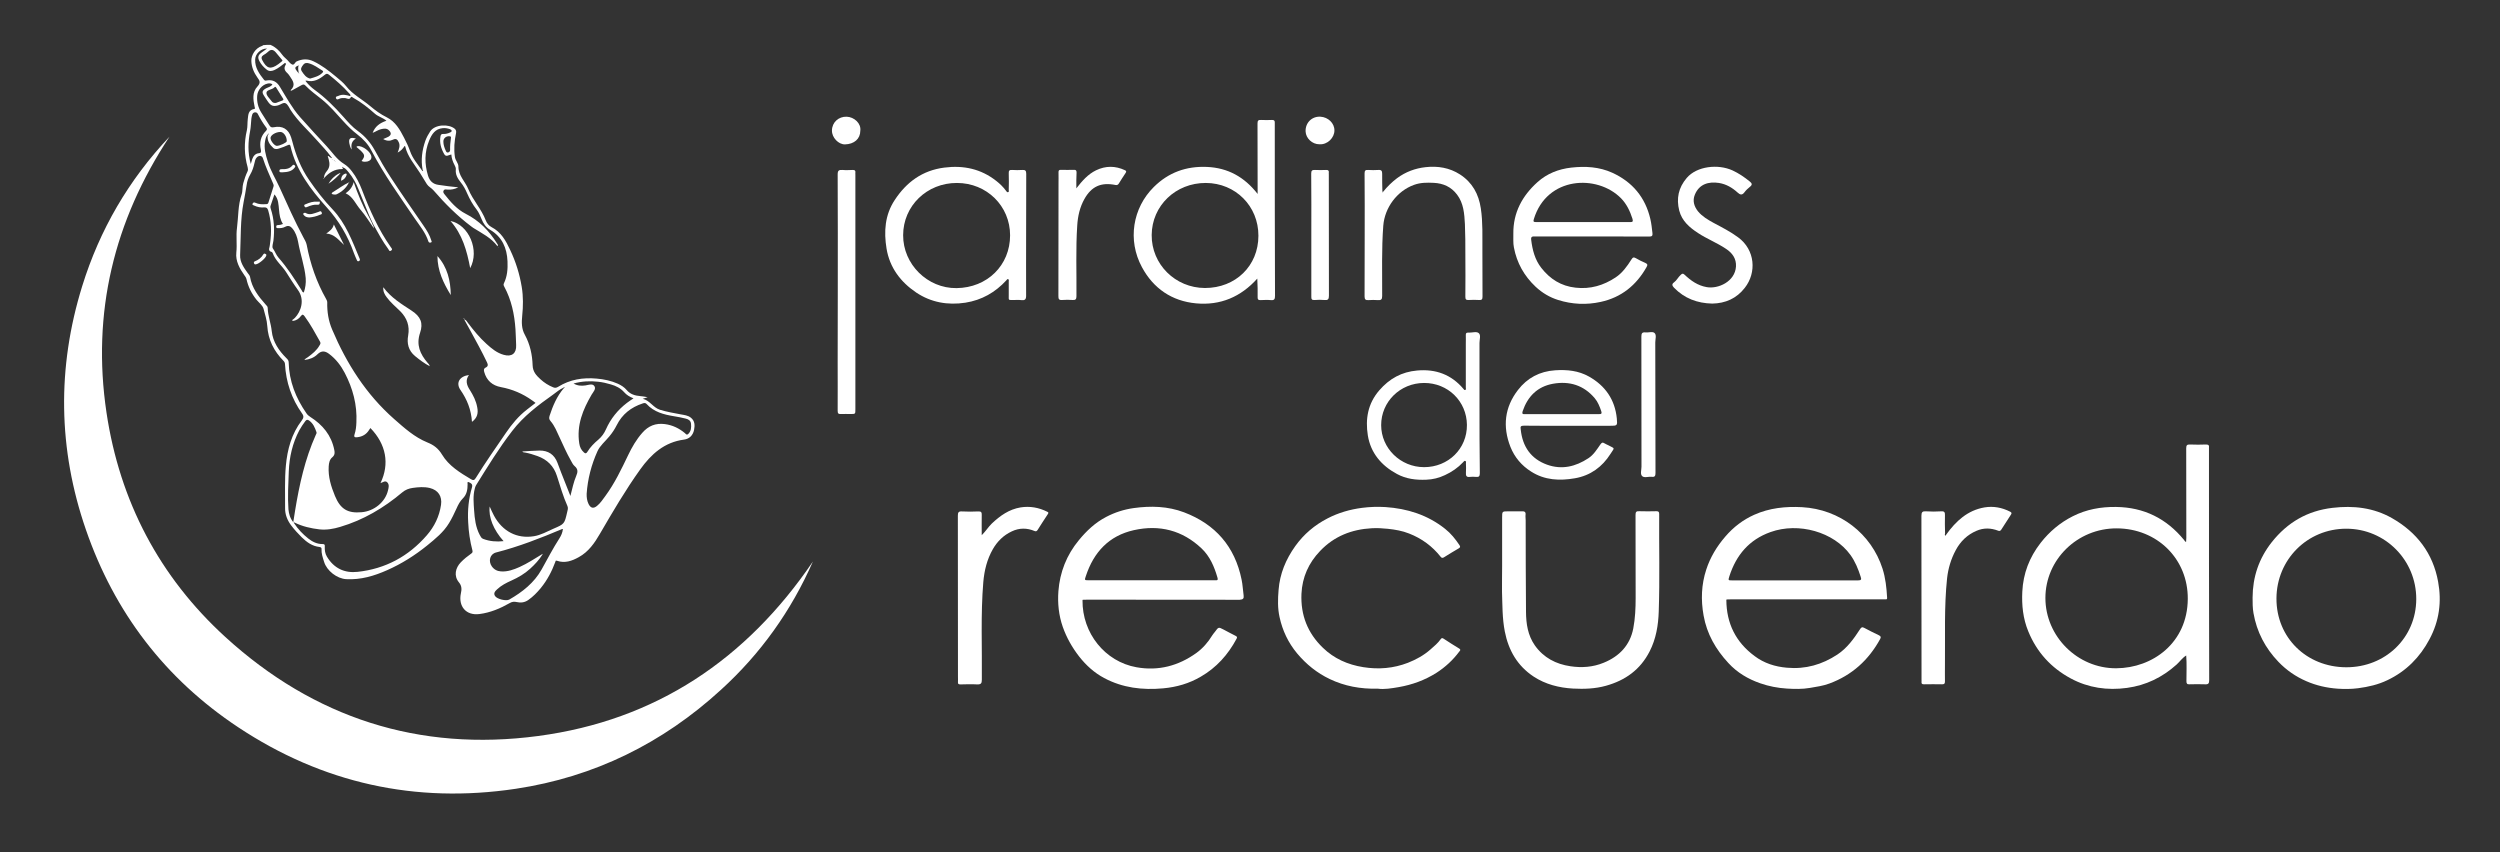 <?xml version="1.0" encoding="utf-8"?>
<!-- Generator: Adobe Illustrator 25.2.1, SVG Export Plug-In . SVG Version: 6.00 Build 0)  -->
<svg version="1.1" id="Layer_1" xmlns="http://www.w3.org/2000/svg" xmlns:xlink="http://www.w3.org/1999/xlink" x="0px" y="0px"
	 viewBox="0 0 223 76" style="enable-background:new 0 0 223 76;" xml:space="preserve">
<rect x="0" y="0" width="223" height="76" fill="#333333" stroke="none"/>
<style type="text/css">
	.st0{fill:#FFFFFF;}
</style>
<g>
	<g>
		<path class="st0" d="M122.91,61.43c-1.57,0.04-2.98-0.23-4.3-0.86c-1.13-0.54-2.09-1.31-2.91-2.29c-0.79-0.95-1.3-2.03-1.56-3.22
			c-0.18-0.8-0.16-1.62-0.09-2.44c0.11-1.45,0.65-2.73,1.49-3.91c0.76-1.06,1.73-1.88,2.88-2.47c0.96-0.5,2-0.8,3.08-0.94
			c0.69-0.09,1.38-0.11,2.07-0.07c1.96,0.13,3.77,0.7,5.33,1.94c0.51,0.4,0.92,0.91,1.28,1.45c0.1,0.15,0.08,0.21-0.07,0.3
			c-0.45,0.26-0.89,0.53-1.32,0.8c-0.12,0.07-0.2,0.05-0.28-0.05c-0.75-0.95-1.69-1.64-2.82-2.08c-0.6-0.24-1.24-0.35-1.89-0.42
			c-0.48-0.05-0.97-0.08-1.45-0.05c-1.78,0.1-3.34,0.71-4.59,2.02c-1.03,1.07-1.6,2.34-1.67,3.83c-0.08,1.9,0.55,3.5,1.91,4.81
			c1,0.97,2.22,1.51,3.6,1.73c1.37,0.22,2.7,0.11,3.99-0.39c0.73-0.29,1.41-0.66,2.01-1.19c0.33-0.29,0.67-0.57,0.92-0.93
			c0.08-0.11,0.15-0.09,0.25-0.03c0.46,0.3,0.92,0.6,1.39,0.88c0.19,0.12,0.05,0.21,0,0.28c-0.56,0.75-1.23,1.37-2.02,1.88
			c-1.04,0.66-2.17,1.07-3.37,1.28C124.13,61.4,123.47,61.51,122.91,61.43z"/>
		<path class="st0" d="M133.99,50.45c0-1.43,0-2.85,0-4.28c0-0.56,0-0.56,0.55-0.56c0.4,0,0.8,0.01,1.2,0
			c0.23-0.01,0.37,0.03,0.34,0.31c-0.02,0.16,0.01,0.32,0.01,0.48c0.01,2.73,0,5.47,0.03,8.2c0.01,1.04,0.16,2.07,0.79,2.97
			c0.78,1.1,1.88,1.67,3.18,1.86c1,0.15,2,0.08,2.95-0.31c1.41-0.57,2.36-1.57,2.65-3.07c0.17-0.89,0.21-1.81,0.21-2.72
			c-0.01-2.46,0-4.93-0.01-7.39c0-0.27,0.06-0.36,0.34-0.34c0.51,0.02,1.02,0.01,1.52,0c0.18,0,0.25,0.05,0.25,0.24
			c-0.02,2.91,0.06,5.81-0.04,8.72c-0.04,1.22-0.24,2.43-0.81,3.54c-0.83,1.63-2.17,2.59-3.9,3.07c-0.96,0.27-1.95,0.3-2.93,0.25
			c-1.25-0.07-2.45-0.37-3.52-1.07c-1.45-0.96-2.24-2.34-2.57-4.02c-0.23-1.18-0.21-2.36-0.25-3.55
			C133.97,52.01,133.99,51.23,133.99,50.45z"/>
		<path class="st0" d="M123.38,17.1c0.36-0.45,0.77-0.85,1.23-1.2c0.77-0.57,1.63-0.89,2.56-0.99c1.08-0.12,2.13,0.05,3.06,0.65
			c1.1,0.71,1.67,1.75,1.86,3.03c0.19,1.25,0.13,2.52,0.14,3.78c0.01,1.36,0,2.72,0.01,4.08c0,0.23-0.05,0.33-0.3,0.31
			c-0.31-0.02-0.63-0.02-0.94,0c-0.23,0.01-0.29-0.06-0.29-0.29c0.01-1.25,0.01-2.51,0-3.76c0-0.91,0-1.81-0.04-2.72
			c-0.05-0.92-0.11-1.85-0.7-2.63c-0.52-0.69-1.23-1.01-2.08-1.05c-0.6-0.03-1.18-0.03-1.76,0.18c-1.52,0.55-2.61,2.03-2.74,3.63
			c-0.16,2.09-0.09,4.19-0.1,6.28c0,0.31-0.09,0.39-0.38,0.37c-0.28-0.02-0.56-0.02-0.84,0c-0.26,0.02-0.35-0.06-0.35-0.33
			c0.01-1.78,0.01-3.56,0.01-5.35c0-1.87,0.01-3.74-0.01-5.61c0-0.26,0.07-0.34,0.32-0.32c0.3,0.02,0.61,0.02,0.91,0
			c0.28-0.02,0.34,0.09,0.34,0.35c-0.01,0.53,0.01,1.06,0.02,1.58c0,0.03,0,0.06,0,0.08C123.34,17.17,123.38,17.15,123.38,17.1z"/>
		<path class="st0" d="M87.57,47.74c0.37-0.37,0.59-0.74,0.9-1.04c0.74-0.7,1.54-1.27,2.57-1.44c0.83-0.13,1.62,0.01,2.38,0.39
			c0.13,0.06,0.11,0.11,0.04,0.22c-0.31,0.46-0.61,0.94-0.91,1.41c-0.07,0.1-0.14,0.14-0.26,0.09c-0.68-0.29-1.37-0.29-2.04,0.03
			c-0.73,0.34-1.29,0.89-1.69,1.59c-0.52,0.91-0.76,1.9-0.85,2.94c-0.24,2.9-0.1,5.8-0.13,8.7c0,0.33-0.08,0.43-0.42,0.42
			c-0.5-0.03-0.99-0.01-1.49,0c-0.16,0-0.24-0.04-0.22-0.21c0.01-0.16,0-0.32,0-0.49c0-4.79,0-9.57-0.01-14.35
			c0-0.29,0.06-0.4,0.37-0.38c0.48,0.03,0.97,0.02,1.46,0c0.25-0.01,0.31,0.08,0.3,0.31C87.56,46.5,87.57,47.08,87.57,47.74z"/>
		<path class="st0" d="M173.6,47.69c0.86-1.2,1.9-2.17,3.42-2.43c0.79-0.13,1.56,0.01,2.28,0.38c0.14,0.07,0.16,0.14,0.08,0.26
			c-0.29,0.45-0.59,0.9-0.87,1.35c-0.08,0.12-0.17,0.13-0.27,0.09c-0.65-0.25-1.3-0.27-1.94,0.01c-0.82,0.35-1.43,0.94-1.85,1.73
			c-0.42,0.78-0.67,1.62-0.77,2.5c-0.27,2.56-0.16,5.13-0.19,7.7c0,0.5-0.01,0.99,0,1.49c0,0.19-0.04,0.27-0.25,0.27
			c-0.54-0.01-1.08-0.01-1.62,0c-0.17,0-0.24-0.05-0.22-0.22c0.01-0.05,0-0.11,0-0.16c0-4.88,0-9.77-0.01-14.65
			c0-0.34,0.1-0.42,0.41-0.4c0.45,0.03,0.91,0.03,1.36,0c0.28-0.02,0.34,0.09,0.33,0.35c-0.02,0.54,0,1.08,0.01,1.62
			c-0.01,0.07-0.05,0.15,0.02,0.19C173.56,47.79,173.59,47.74,173.6,47.69z"/>
		<path class="st0" d="M152.73,27.08c-1.33-0.03-2.48-0.46-3.41-1.42c-0.17-0.18-0.21-0.32,0-0.47c0.25-0.18,0.37-0.47,0.6-0.67
			c0.13-0.12,0.19-0.16,0.35-0.01c0.56,0.53,1.17,0.96,1.96,1.1c1.02,0.19,2.54-0.49,2.62-1.84c0.04-0.68-0.31-1.2-0.9-1.58
			c-0.79-0.53-1.69-0.88-2.48-1.4c-0.77-0.5-1.44-1.08-1.68-2c-0.27-1.08-0.08-2.04,0.67-2.92c0.9-1.05,2.78-1.26,4.08-0.67
			c0.56,0.26,1.06,0.6,1.54,0.99c0.2,0.16,0.25,0.29,0.02,0.47c-0.19,0.15-0.36,0.31-0.5,0.5c-0.21,0.28-0.39,0.21-0.6,0.02
			c-0.48-0.44-1.03-0.76-1.67-0.86c-0.91-0.14-1.76,0.09-2.15,1.05c-0.22,0.53-0.07,1.04,0.28,1.48c0.38,0.46,0.88,0.75,1.39,1.03
			c0.75,0.4,1.5,0.78,2.19,1.29c1.53,1.12,1.66,3.15,0.6,4.5C154.9,26.63,153.9,27.06,152.73,27.08z"/>
		<path class="st0" d="M74.73,26.02c0-3.49,0.01-6.98-0.01-10.46c0-0.34,0.1-0.42,0.42-0.4c0.31,0.03,0.63,0.01,0.94,0
			c0.17,0,0.24,0.06,0.22,0.23c-0.01,0.06,0,0.13,0,0.19c0,6.98,0,13.95,0,20.93c0,0.42,0,0.42-0.41,0.42c-0.29,0-0.58-0.01-0.88,0
			c-0.23,0.02-0.29-0.06-0.29-0.29c0.01-1.44,0-2.87,0-4.31C74.73,30.23,74.73,28.13,74.73,26.02z"/>
		<path class="st0" d="M96.01,16.8c0.53-0.68,1.04-1.26,1.76-1.61c0.85-0.41,1.71-0.41,2.57-0.01c0.14,0.06,0.14,0.13,0.07,0.24
			c-0.21,0.31-0.41,0.63-0.61,0.95c-0.07,0.12-0.17,0.16-0.3,0.13c-1.29-0.26-2.14,0.13-2.77,1.25c-0.41,0.73-0.59,1.54-0.64,2.36
			c-0.14,2.1-0.05,4.21-0.07,6.31c0,0.27-0.08,0.36-0.34,0.34c-0.31-0.02-0.63-0.03-0.94,0c-0.29,0.02-0.33-0.09-0.33-0.35
			c0.01-3.33,0.01-6.65,0.01-9.98c0-0.36,0.01-0.71,0-1.07c0-0.15,0.04-0.21,0.2-0.21c0.39,0.01,0.78,0.01,1.17,0
			c0.19-0.01,0.24,0.06,0.24,0.24C96,15.85,96.01,16.29,96.01,16.8z"/>
		<path class="st0" d="M116.97,20.99c0-1.84,0.01-3.67-0.01-5.51c0-0.26,0.08-0.33,0.33-0.32c0.33,0.02,0.67,0.01,1,0
			c0.19-0.01,0.26,0.06,0.24,0.24c-0.01,0.05,0,0.11,0,0.16c0,3.61,0,7.21,0.01,10.82c0,0.32-0.09,0.41-0.4,0.38
			c-0.29-0.03-0.58-0.02-0.87,0c-0.25,0.02-0.31-0.07-0.3-0.31C116.97,24.64,116.97,22.81,116.97,20.99z"/>
		<path class="st0" d="M147.66,36.13c0,2.02,0,4.04,0.01,6.06c0,0.26-0.06,0.38-0.34,0.34c-0.29-0.03-0.66,0.12-0.85-0.06
			c-0.19-0.18-0.06-0.55-0.06-0.84c0-3.87,0-7.73-0.01-11.6c0-0.29,0.06-0.41,0.37-0.38c0.28,0.03,0.64-0.11,0.81,0.06
			c0.19,0.18,0.06,0.55,0.06,0.84C147.66,32.41,147.66,34.27,147.66,36.13z"/>
		<path class="st0" d="M117.69,12.87c-0.65,0-1.2-0.54-1.23-1.13c-0.04-0.78,0.56-1.38,1.33-1.33c0.67,0.04,1.25,0.57,1.24,1.23
			C119.03,12.28,118.42,12.92,117.69,12.87z"/>
		<path class="st0" d="M76.74,11.66c0,0.73-0.55,1.2-1.37,1.22c-0.57,0.01-1.17-0.6-1.16-1.24c0.01-0.74,0.6-1.25,1.31-1.23
			C76.19,10.43,76.83,11.01,76.74,11.66z"/>
		<path class="st0" d="M123.38,17.1c0.01,0.06-0.04,0.07-0.08,0.08c0-0.03,0-0.06,0-0.08C123.33,17.1,123.35,17.1,123.38,17.1z"/>
		<path class="st0" d="M194.99,48.34C194.99,48.34,194.99,48.34,194.99,48.34C194.99,48.34,194.99,48.34,194.99,48.34z"/>
		<path class="st0" d="M194.99,58.47C194.99,58.46,194.99,58.46,194.99,58.47C194.99,58.46,194.99,58.47,194.99,58.47z"/>
		<path class="st0" d="M96.55,53.53c-0.01-0.04,0.01-0.05,0.04-0.05C96.58,53.5,96.56,53.51,96.55,53.53z"/>
		<path class="st0" d="M153.96,53.53c-0.01-0.04,0.01-0.06,0.05-0.05C154,53.5,153.98,53.51,153.96,53.53z"/>
		<path class="st0" d="M197.04,40.03c0-0.03,0-0.07,0-0.1c0.03-0.2-0.04-0.28-0.26-0.28c-0.48,0.02-0.95,0.02-1.43,0
			c-0.27-0.01-0.34,0.07-0.34,0.34c0.01,2.66,0.01,5.31,0.01,7.97c0,0.13-0.02,0.25-0.02,0.38c-0.1-0.02-0.13-0.11-0.18-0.17
			c-1.57-1.92-3.58-2.92-6.07-2.95c-1.35-0.02-2.66,0.22-3.86,0.83c-1.13,0.57-2.08,1.37-2.87,2.38c-1,1.29-1.55,2.72-1.63,4.34
			c-0.06,1.21,0.06,2.4,0.53,3.54c0.76,1.87,2.05,3.27,3.8,4.21c1.56,0.84,3.26,1.08,5.01,0.84c1.69-0.23,3.15-0.94,4.42-2.08
			c0.29-0.26,0.51-0.6,0.86-0.81c0.06,0.76,0.02,1.53,0.02,2.29c0,0.21,0.05,0.29,0.27,0.28c0.46-0.01,0.93-0.02,1.39,0
			c0.31,0.02,0.37-0.09,0.37-0.38C197.04,53.79,197.04,46.91,197.04,40.03z M188.77,59.61c-3.46,0.02-6.32-2.85-6.32-6.27
			c0-3.43,2.86-6.22,6.36-6.21c3.61,0.01,6.37,2.73,6.34,6.3C195.12,57.34,192.02,59.59,188.77,59.61z"/>
		<path class="st0" d="M110.93,53.1c-0.07-0.47-0.08-0.94-0.18-1.4c-0.6-2.95-2.34-4.94-5.13-6c-1.45-0.55-2.97-0.59-4.49-0.38
			c-0.86,0.12-1.68,0.38-2.46,0.79c-0.98,0.51-1.75,1.24-2.44,2.08c-1.09,1.32-1.69,2.85-1.82,4.54c-0.08,1.08,0.03,2.16,0.39,3.19
			c0.34,0.96,0.83,1.83,1.46,2.64c0.62,0.79,1.35,1.45,2.23,1.92c1.65,0.88,3.42,1.09,5.27,0.92c1.19-0.11,2.31-0.43,3.35-1.04
			c1.4-0.81,2.43-1.96,3.19-3.38c0.07-0.13,0.06-0.19-0.08-0.26c-0.37-0.18-0.72-0.38-1.09-0.57c-0.44-0.23-0.44-0.22-0.75,0.2
			c-0.08,0.11-0.18,0.21-0.25,0.33c-0.37,0.61-0.85,1.16-1.42,1.57c-1.59,1.14-3.37,1.62-5.33,1.27c-2.82-0.5-4.85-3.05-4.82-5.97
			c-0.01-0.04,0.01-0.05,0.04-0.05c0.14,0,0.28-0.01,0.42-0.01c4.52,0,9.04,0,13.56,0.01C110.89,53.48,110.97,53.38,110.93,53.1z
			 M108.37,51.76c-1.88,0-3.76,0-5.64,0c-1.87,0-3.74,0-5.61,0c-0.39,0-0.39,0-0.26-0.38c0.7-2.12,2.05-3.59,4.28-4.09
			c2.28-0.51,4.33,0.01,6.04,1.63c0.75,0.71,1.14,1.64,1.42,2.61C108.68,51.81,108.51,51.76,108.37,51.76z"/>
		<path class="st0" d="M168.33,53.31c-0.05-0.88-0.14-1.75-0.41-2.59c-1-3.11-3.8-5.29-7.17-5.48c-1.48-0.08-2.92,0.07-4.28,0.68
			c-1,0.45-1.85,1.1-2.57,1.94c-0.76,0.88-1.34,1.84-1.7,2.94c-0.44,1.34-0.49,2.71-0.24,4.1c0.29,1.65,1.09,3.03,2.21,4.24
			c0.78,0.85,1.75,1.43,2.85,1.81c0.77,0.27,1.57,0.42,2.37,0.47c0.68,0.04,1.37,0.06,2.06-0.06c0.58-0.1,1.17-0.18,1.73-0.39
			c2.01-0.74,3.5-2.09,4.53-3.97c0.1-0.19,0.05-0.25-0.12-0.34c-0.44-0.21-0.87-0.42-1.29-0.65c-0.19-0.1-0.27-0.07-0.39,0.12
			c-0.55,0.85-1.15,1.68-2.01,2.25c-1.36,0.9-2.85,1.33-4.5,1.18c-1.06-0.09-2.04-0.4-2.89-1.04c-1.68-1.24-2.51-2.92-2.52-5
			c-0.01-0.04,0.01-0.06,0.05-0.05c0.13,0,0.26-0.01,0.39-0.01c4.51,0,9.02,0,13.52,0c0.09,0,0.17,0,0.26,0
			C168.3,53.47,168.34,53.43,168.33,53.31z M165.73,51.77c-0.47,0-0.94,0-1.41,0c-1.41,0-2.82,0-4.23,0c-1.86,0-3.72,0-5.58,0
			c-0.37,0-0.36,0-0.25-0.37c0.61-1.89,1.76-3.26,3.67-3.94c2.51-0.9,5.64-0.01,7.12,2.03c0.43,0.59,0.7,1.26,0.92,1.95
			C166.07,51.71,166,51.77,165.73,51.77z"/>
		<path class="st0" d="M217.48,51.89c-0.46-2.54-1.9-4.41-4.11-5.67c-1.65-0.94-3.45-1.14-5.31-0.92c-2.23,0.26-4.01,1.29-5.41,3.05
			c-1.16,1.47-1.71,3.11-1.72,4.96c0,0.46,0,0.93,0.08,1.38c0.29,1.67,1.05,3.12,2.22,4.34c0.71,0.74,1.54,1.32,2.49,1.73
			c0.89,0.39,1.83,0.6,2.79,0.67c0.6,0.04,1.22,0.04,1.83-0.04c0.91-0.12,1.79-0.32,2.62-0.72c1.66-0.79,2.9-2.04,3.75-3.65
			C217.58,55.4,217.81,53.68,217.48,51.89z M209.28,59.52c-3.54-0.01-6.23-2.65-6.22-6.13c0.01-3.48,2.76-6.23,6.23-6.23
			c3.47,0,6.25,2.81,6.24,6.28C215.52,56.88,212.79,59.53,209.28,59.52z"/>
		<path class="st0" d="M113.71,11.1c0-0.05,0-0.11,0-0.16c0.01-0.18-0.07-0.25-0.25-0.24c-0.32,0.01-0.65,0.02-0.97,0
			c-0.26-0.02-0.32,0.07-0.32,0.32c0.01,1.94,0.01,3.89,0.01,5.83c0,0.11,0,0.23,0,0.45c-1.19-1.53-2.67-2.33-4.52-2.41
			c-1.84-0.08-3.43,0.49-4.74,1.79c-1.89,1.87-2.36,4.75-1.06,7.15c1.02,1.9,2.67,3.03,4.83,3.23c2.16,0.2,3.99-0.57,5.46-2.21
			c0.03,0.6,0.04,1.14,0.03,1.68c0,0.19,0.06,0.24,0.24,0.24c0.31-0.01,0.63-0.03,0.94,0c0.31,0.03,0.37-0.09,0.37-0.38
			C113.71,21.29,113.71,16.19,113.71,11.1z M107.48,25.69c-2.65-0.01-4.77-2.12-4.75-4.73c0.02-2.61,2.14-4.65,4.83-4.64
			c2.65,0.01,4.7,2.07,4.69,4.71C112.25,23.71,110.22,25.69,107.48,25.69z"/>
		<path class="st0" d="M147.4,20.8c-0.05-0.42-0.09-0.85-0.19-1.27c-0.45-1.93-1.6-3.3-3.39-4.12c-1.17-0.53-2.4-0.6-3.66-0.46
			c-1.14,0.13-2.16,0.53-3.01,1.29c-1.36,1.22-2.18,2.72-2.16,4.6c0.01,0.41-0.03,0.83,0.05,1.23c0.26,1.38,0.91,2.54,1.94,3.51
			c0.59,0.55,1.25,0.94,2.01,1.18c1.24,0.39,2.52,0.45,3.79,0.17c1.84-0.4,3.18-1.48,4.1-3.12c0.11-0.2,0.07-0.27-0.12-0.36
			c-0.29-0.12-0.57-0.26-0.84-0.42c-0.19-0.11-0.28-0.08-0.4,0.12c-0.38,0.6-0.8,1.19-1.4,1.59c-1.08,0.72-2.26,1.07-3.58,0.92
			c-1.29-0.14-2.28-0.77-3.06-1.77c-0.57-0.73-0.79-1.6-0.9-2.51c-0.03-0.26,0.09-0.3,0.32-0.29c1.7,0.01,3.4,0,5.09,0
			c1.71,0,3.42,0,5.13,0.01C147.34,21.1,147.43,21.04,147.4,20.8z M145.38,19.81c-1.39,0-2.79,0-4.18,0s-2.79,0-4.18,0
			c-0.23,0-0.27-0.05-0.2-0.27c1.16-3.81,5.64-4.01,7.77-1.86c0.51,0.52,0.81,1.16,1.03,1.85C145.7,19.8,145.59,19.81,145.38,19.81z
			"/>
		<path class="st0" d="M91.53,20.99c0-1.83,0-3.65,0.01-5.48c0-0.27-0.07-0.37-0.35-0.35c-0.3,0.02-0.61,0.02-0.91,0
			c-0.26-0.02-0.31,0.08-0.3,0.32c0.02,0.49,0.01,0.97,0,1.46c0,0.07,0.04,0.17-0.05,0.2c-0.1,0.04-0.15-0.07-0.2-0.13
			c-0.24-0.33-0.54-0.62-0.86-0.87c-1.37-1.08-2.93-1.41-4.64-1.19c-1.95,0.25-3.37,1.29-4.42,2.89c-0.88,1.33-0.98,2.82-0.73,4.34
			c0.28,1.69,1.25,2.97,2.64,3.91c1.33,0.89,2.82,1.15,4.39,0.91c1.46-0.23,2.67-0.92,3.66-2c0.04-0.05,0.07-0.12,0.15-0.1
			c0.1,0.03,0.06,0.13,0.06,0.19c0,0.41,0,0.82,0,1.23c0,0.5-0.06,0.43,0.42,0.44c0.24,0,0.48-0.02,0.71,0.01
			c0.31,0.03,0.42-0.05,0.42-0.4C91.52,24.58,91.53,22.78,91.53,20.99z M85.32,25.7c-2.59,0.03-4.77-2.13-4.76-4.72
			c0-2.61,2.12-4.67,4.8-4.66c2.66,0,4.74,2.06,4.74,4.67C90.1,23.67,88.06,25.67,85.32,25.7z"/>
		<path class="st0" d="M131.97,36.1c0-1.84,0-3.67,0-5.51c0-0.3,0.14-0.69-0.06-0.87c-0.2-0.18-0.58-0.04-0.88-0.05
			c-0.02,0-0.04,0-0.06,0c-0.17-0.02-0.23,0.06-0.22,0.23c0.01,0.25,0,0.5,0,0.75c0,1.31,0,2.61,0,3.92c0,0.08,0.05,0.19-0.06,0.22
			c-0.07,0.02-0.11-0.05-0.15-0.1c-1.08-1.28-2.47-1.79-4.13-1.64c-1.38,0.12-2.47,0.72-3.38,1.77c-1.03,1.19-1.25,2.57-1.02,4.02
			c0.25,1.55,1.2,2.69,2.6,3.44c0.81,0.44,1.69,0.55,2.61,0.51c0.59-0.02,1.14-0.16,1.67-0.41c0.61-0.28,1.16-0.66,1.62-1.15
			c0.05-0.05,0.1-0.14,0.18-0.12c0.11,0.03,0.07,0.14,0.07,0.22c0.01,0.28,0.02,0.56,0,0.84c-0.02,0.27,0.05,0.41,0.35,0.37
			c0.18-0.02,0.37-0.02,0.55,0c0.27,0.03,0.34-0.07,0.34-0.34C131.97,40.16,131.97,38.13,131.97,36.1z M127.03,41.67
			c-2.1,0-3.83-1.68-3.83-3.75c0-2.08,1.69-3.75,3.82-3.76c2.13-0.01,3.81,1.63,3.83,3.74C130.87,40.02,129.19,41.67,127.03,41.67z"
			/>
		<path class="st0" d="M135.95,37.97c1.34,0.02,2.68,0.01,4.02,0.01c1.21,0,2.42,0,3.63,0c0.67,0,0.68,0,0.62-0.66
			c-0.17-1.68-1.03-2.91-2.48-3.73c-0.94-0.53-1.96-0.63-3.02-0.56c-1.38,0.09-2.5,0.69-3.32,1.76c-1.19,1.54-1.38,3.26-0.67,5.07
			c0.37,0.93,1,1.67,1.84,2.2c1.21,0.78,2.56,0.84,3.92,0.6c1.38-0.24,2.43-1.01,3.17-2.18c0.38-0.6,0.41-0.43-0.19-0.76
			c-0.11-0.06-0.24-0.1-0.34-0.17c-0.18-0.12-0.26-0.07-0.38,0.1c-0.31,0.44-0.59,0.91-1.06,1.22c-1.15,0.76-2.38,1.05-3.69,0.58
			c-1.44-0.52-2.19-1.61-2.35-3.13C135.6,38.04,135.65,37.97,135.95,37.97z M135.82,36.68c0.45-1.32,1.32-2.2,2.71-2.45
			c1.46-0.26,2.74,0.13,3.72,1.29c0.28,0.33,0.44,0.74,0.58,1.15c0.08,0.23,0,0.28-0.22,0.27c-0.28,0-0.55,0-0.83,0
			c-0.83,0-1.65,0-2.48,0c-0.55,0-1.09,0-1.64,0c-0.55,0-1.09,0-1.64,0C135.84,36.95,135.74,36.93,135.82,36.68z"/>
	</g>
	<g>
		<path class="st0" d="M15.12,12.19C10.16,19.7,8.17,27.91,9.5,36.81c1.18,7.89,4.71,14.63,10.6,20.01
			c7.91,7.22,17.29,10.25,27.91,8.83c10.5-1.4,18.58-6.84,24.5-15.56c-1.93,4.39-4.66,8.22-8.2,11.44C59.1,66.3,53,69.31,46,70.36
			c-8.94,1.34-17.24-0.5-24.77-5.5C14.72,60.54,10.2,54.61,7.66,47.24c-2.48-7.18-2.58-14.45-0.33-21.71
			C8.89,20.49,11.49,16.03,15.12,12.19z"/>
		<g>
			<path class="st0" d="M24.12,4c0.45,0.19,0.78,0.5,1.06,0.89c0.12,0.17,0.3,0.31,0.45,0.46c0.14,0.14,0.25,0.32,0.42,0.4
				c0.2,0.09,0.25-0.19,0.41-0.27c0.5-0.23,0.99-0.25,1.48-0.02c0.75,0.35,1.39,0.85,2.02,1.37c0.32,0.27,0.66,0.53,0.92,0.86
				c0.59,0.75,1.43,1.17,2.14,1.77c0.46,0.39,0.94,0.74,1.49,1.01c0.76,0.38,1.16,1.09,1.53,1.81c0.21,0.4,0.4,0.8,0.55,1.23
				c0.22,0.63,0.67,1.14,1.05,1.69c0.03,0.02,0.05,0.04,0.08,0.07c0.04-0.05,0.02-0.09-0.02-0.12c-0.17-0.89-0.05-1.75,0.24-2.59
				c0.11-0.3,0.26-0.58,0.44-0.85c0.43-0.63,1.66-0.67,2.19-0.22c0.11,0.1,0.14,0.22,0.11,0.38c-0.15,0.71-0.21,1.42-0.1,2.14
				c0.05,0.31,0.31,0.55,0.31,0.83c-0.01,0.82,0.6,1.34,0.88,2.02c0.41,1,1.18,1.79,1.56,2.8c0.1,0.25,0.27,0.47,0.52,0.6
				c0.85,0.44,1.28,1.22,1.66,2.04c0.5,1.05,0.84,2.15,1.03,3.3c0.14,0.85,0.13,1.71,0.04,2.58c-0.06,0.57-0.06,1.15,0.23,1.67
				c0.47,0.86,0.67,1.79,0.7,2.74c0.02,0.58,0.34,0.91,0.7,1.24c0.33,0.3,0.71,0.55,1.14,0.72c0.17,0.07,0.29,0.04,0.44-0.05
				c1.06-0.66,2.21-0.84,3.44-0.73c0.66,0.06,1.29,0.19,1.89,0.46c0.3,0.14,0.57,0.31,0.78,0.56c0.32,0.38,0.74,0.5,1.2,0.54
				c0.21,0.02,0.42,0.05,0.67,0.1c-0.16,0.05-0.28,0.09-0.44,0.14c0.64,0.15,0.93,0.79,1.54,0.98c0.61,0.19,1.23,0.29,1.85,0.41
				c0.31,0.06,0.64,0.08,0.91,0.3c0.36,0.29,0.36,0.69,0.28,1.09c-0.1,0.48-0.42,0.8-0.89,0.86c-1.76,0.23-2.94,1.3-3.92,2.67
				c-1.31,1.83-2.45,3.78-3.58,5.72c-0.48,0.83-1.02,1.62-1.9,2.1c-0.61,0.34-1.24,0.56-1.93,0.32c-0.15-0.05-0.13,0.03-0.16,0.11
				c-0.31,0.84-0.72,1.62-1.29,2.32c-0.33,0.4-0.69,0.77-1.12,1.07c-0.31,0.22-0.67,0.27-1.04,0.18c-0.21-0.05-0.41-0.03-0.61,0.09
				c-0.84,0.48-1.74,0.86-2.7,0.98c-1.21,0.16-1.9-0.7-1.66-1.84c0.08-0.35,0.09-0.67-0.17-0.98c-0.49-0.59-0.31-1.3,0.16-1.79
				c0.28-0.29,0.6-0.55,0.93-0.78c0.12-0.08,0.14-0.15,0.11-0.28c-0.22-0.83-0.34-1.67-0.38-2.53c-0.06-1.06,0.04-2.09,0.34-3.1
				c0.09-0.3-0.11-0.38-0.28-0.46c-0.17-0.07-0.11,0.11-0.11,0.18c0,0.47-0.07,0.91-0.41,1.25c-0.27,0.27-0.43,0.58-0.58,0.92
				c-0.2,0.44-0.41,0.88-0.66,1.29c-0.49,0.82-1.23,1.41-1.95,2c-1.1,0.89-2.29,1.64-3.58,2.21c-1.15,0.51-2.35,0.87-3.64,0.8
				c-0.83-0.04-1.74-0.75-1.98-1.54c-0.12-0.38-0.25-0.75-0.23-1.15c0.01-0.12-0.06-0.16-0.18-0.18c-0.64-0.07-1.13-0.42-1.58-0.86
				c-0.35-0.34-0.67-0.7-0.96-1.08c-0.34-0.46-0.54-0.97-0.53-1.54c0.01-1.26-0.05-2.53,0.07-3.78c0.13-1.44,0.51-2.84,1.42-4.03
				c0.16-0.21,0.2-0.38,0.03-0.61c-0.94-1.32-1.44-2.8-1.53-4.42c-0.01-0.12-0.05-0.2-0.13-0.28c-0.86-0.87-1.37-1.88-1.45-3.12
				c-0.03-0.51-0.2-1.02-0.33-1.52c-0.08-0.3-0.4-0.54-0.62-0.8c-0.45-0.56-0.76-1.18-0.91-1.88c-0.03-0.11-0.1-0.21-0.17-0.3
				c-0.43-0.61-0.81-1.27-0.73-2.04c0.08-0.74-0.04-1.48,0.06-2.21c0.13-0.99,0.08-2.01,0.41-2.97c0.11-0.31,0.05-0.67,0.15-1.01
				c0.1-0.36,0.22-0.72,0.38-1.05c0.06-0.13,0.04-0.25,0.01-0.37c-0.31-1.1-0.33-2.19-0.07-3.3c0.07-0.32,0.04-0.66,0.08-0.99
				c0.05-0.38,0.03-0.81,0.57-0.91c0.13-0.02,0.05-0.12,0.04-0.2c-0.13-0.63-0.23-1.29,0.25-1.8c0.31-0.34,0.22-0.51-0.01-0.82
				c-0.3-0.42-0.51-0.91-0.53-1.46c-0.02-0.52,0.35-1.14,0.94-1.34c0.04-0.01,0.08-0.02,0.1-0.07C23.68,4,23.9,4,24.12,4z
				 M29.83,14.31c-0.01,0.05,0.02,0.07,0.06,0.06c-0.01,0.04-0.01,0.06,0.04,0.04c-0.01-0.01-0.03-0.02-0.04-0.04
				C29.87,14.35,29.85,14.33,29.83,14.31c-0.02-0.01-0.03-0.02-0.04-0.04c0,0.01-0.01,0.02-0.01,0.03
				C29.8,14.31,29.81,14.31,29.83,14.31z M29.54,14.09c0.02,0.01,0.05,0.02,0.07,0.02c-0.01-0.02-0.02-0.05-0.03-0.07
				c-0.02-0.02-0.04-0.05-0.06-0.07c-0.36-0.5-0.79-0.94-1.2-1.4c-0.8-0.92-1.73-1.72-2.4-2.76c-0.13-0.21-0.24-0.48-0.43-0.59
				C25.28,9.1,25.04,9.34,24.8,9.4c-0.41,0.11-0.62,0.05-0.87-0.29c-0.13-0.17-0.24-0.36-0.36-0.54c-0.24-0.35-0.19-0.51,0.2-0.71
				c0.19-0.09,0.41-0.13,0.53-0.34c-0.15-0.1-0.3-0.1-0.45-0.06c-0.48,0.11-0.87,0.58-0.91,1.09c-0.04,0.55,0.09,1.05,0.38,1.51
				c0.23,0.38,0.48,0.74,0.71,1.12c0.1,0.16,0.19,0.21,0.39,0.17c0.77-0.16,1.31,0.16,1.55,0.91c0.04,0.11,0.07,0.23,0.1,0.34
				c0.32,1.23,0.77,2.4,1.5,3.45c0.63,0.92,1.31,1.8,2.08,2.61c1.2,1.26,1.77,2.84,2.42,4.39c0.04,0.1,0.07,0.19-0.06,0.24
				c-0.14,0.06-0.16-0.06-0.2-0.14c-0.08-0.19-0.17-0.37-0.24-0.57c-0.54-1.53-1.35-2.9-2.45-4.11c-1.43-1.59-2.71-3.29-3.21-5.43
				c-0.03-0.14-0.09-0.16-0.22-0.1c-0.26,0.12-0.52,0.22-0.78,0.3c-0.17,0.06-0.38,0.1-0.53-0.04c-0.32-0.29-0.55-0.63-0.51-1.09
				c0.02-0.04,0.05-0.08,0.07-0.12c0.01-0.02,0.02-0.04,0.03-0.07c-0.04-0.02-0.05,0.01-0.06,0.04c-0.03,0.04-0.06,0.08-0.09,0.11
				c-0.1,0.15-0.14,0.31-0.17,0.48c-0.13,0.66,0.05,1.28,0.25,1.9c0.25,0.81,0.7,1.52,1.05,2.29c0.67,1.48,1.33,2.97,2.1,4.41
				c0.12,0.23,0.26,0.44,0.31,0.7c0.32,1.7,0.88,3.32,1.73,4.82c0.05,0.09,0.1,0.19,0.1,0.3c-0.02,0.84,0.11,1.66,0.44,2.43
				c1.29,3.04,3.03,5.78,5.53,7.98c0.91,0.8,1.82,1.62,2.95,2.08c0.58,0.23,0.99,0.54,1.32,1.09c0.6,1,1.6,1.61,2.59,2.2
				c0.21,0.13,0.31,0.07,0.43-0.13c0.85-1.37,1.77-2.68,2.68-4.01c0.53-0.78,1.13-1.5,1.88-2.08c0.24-0.19,0.49-0.38,0.76-0.59
				c-0.12-0.09-0.21-0.17-0.31-0.23c-0.84-0.6-1.76-0.99-2.78-1.18c-0.76-0.14-1.28-0.59-1.49-1.36c-0.04-0.16-0.05-0.3,0.13-0.38
				c0.23-0.11,0.22-0.26,0.12-0.47c-0.46-0.97-0.98-1.9-1.49-2.84c-0.17-0.32-0.35-0.63-0.56-1.01c0.22,0.09,0.27,0.22,0.35,0.33
				c0.5,0.66,1.03,1.31,1.65,1.87c0.46,0.42,0.93,0.81,1.54,0.98c0.72,0.21,1.15-0.13,1.11-0.87c-0.02-0.47-0.03-0.95-0.06-1.42
				c-0.09-1.32-0.36-2.61-1-3.79c-0.05-0.1-0.09-0.18-0.03-0.3c0.3-0.62,0.35-1.28,0.32-1.96c-0.05-1.19-0.48-2.18-1.55-2.81
				c-0.38-0.22-0.61-0.57-0.77-0.97c-0.12-0.29-0.24-0.58-0.43-0.83c-0.35-0.44-0.62-0.93-0.85-1.45c-0.15-0.35-0.33-0.69-0.57-0.98
				c-0.28-0.35-0.49-0.7-0.44-1.17c0.01-0.12-0.05-0.26-0.11-0.37c-0.16-0.3-0.27-0.61-0.29-0.95c-0.23,0.03-0.47,0.27-0.64-0.04
				c-0.28-0.49-0.43-1.01-0.33-1.58c0.03-0.16,0.09-0.22,0.25-0.21c0.21,0.01,0.41-0.04,0.6-0.13c0.07-0.03,0.15-0.06,0.15-0.15
				c-0.01-0.09-0.09-0.12-0.16-0.15c-0.2-0.07-0.41-0.11-0.63-0.09c-0.69,0.06-0.99,0.55-1.22,1.11c-0.42,1.03-0.42,2.07-0.1,3.13
				c0.15,0.47,0.43,0.75,0.93,0.82c0.59,0.08,1.17,0.17,1.77,0.22c-0.31,0.16-0.63,0.23-0.97,0.2c-0.12-0.01-0.25-0.05-0.33,0.07
				c-0.09,0.13-0.01,0.25,0.07,0.35c0.54,0.68,1.09,1.33,1.89,1.74c1.19,0.6,2.09,1.51,2.79,2.64c0.04,0.06,0.13,0.12,0.05,0.26
				c-0.56-0.76-1.39-1.16-2.16-1.64c-0.06-0.04-0.12-0.09-0.18-0.13c-1.25-0.94-2.35-2.04-3.37-3.22c-0.18-0.21-0.44-0.32-0.59-0.55
				c-0.21-0.33-0.41-0.66-0.61-0.99c-0.49-0.77-1.11-1.46-1.33-2.39c0-0.01-0.03-0.02-0.05-0.03c-0.15,0.23-0.32,0.44-0.62,0.59
				c0.13-0.33,0.24-0.62,0.1-0.92c-0.1-0.22-0.22-0.38-0.52-0.23c-0.27,0.13-0.56,0.13-0.87-0.06c0.19-0.08,0.33-0.13,0.46-0.2
				c0.26-0.15,0.28-0.33,0.08-0.55c-0.21-0.23-0.46-0.19-0.72-0.13c-0.27,0.06-0.49,0.23-0.76,0.33c0.21-0.57,0.65-0.89,1.23-1.08
				c-0.33-0.28-0.72-0.36-1.02-0.62c-0.6-0.53-1.22-1.03-1.93-1.42c-0.07-0.04-0.18-0.15-0.22-0.07c-0.13,0.29-0.33,0.11-0.5,0.09
				c-0.17-0.01-0.35-0.02-0.51,0.05c-0.12,0.06-0.26,0.13-0.32-0.04c-0.06-0.17,0.13-0.17,0.22-0.21c0.35-0.17,0.71-0.08,1.07,0.03
				c0.02-0.16-0.08-0.22-0.15-0.29c-0.53-0.6-1.14-1.12-1.76-1.62c-0.16-0.13-0.24-0.11-0.4,0.02c-0.46,0.37-0.96,0.67-1.6,0.5
				C27.3,7.2,27.27,7.2,27.25,7.19c0.01,0.02,0.02,0.05,0.03,0.07c0.23,0.29,0.5,0.55,0.79,0.76c0.95,0.69,1.77,1.51,2.55,2.39
				c0.41,0.46,0.81,0.93,1.32,1.29c0.62,0.45,1.11,1.02,1.48,1.69c0.45,0.83,0.91,1.64,1.43,2.43c0.95,1.46,1.95,2.88,2.93,4.31
				c0.28,0.41,0.55,0.83,0.69,1.31c0.02,0.06,0.09,0.15-0.03,0.19c-0.1,0.03-0.19,0.02-0.23-0.1c-0.25-0.78-0.77-1.39-1.22-2.05
				c-1.34-1.97-2.74-3.91-3.85-6.03c-0.3-0.58-0.74-1.06-1.27-1.46c-0.46-0.35-0.86-0.75-1.25-1.18c-0.62-0.68-1.21-1.38-1.93-1.96
				c-0.5-0.4-1.02-0.77-1.46-1.23c-0.12-0.13-0.22-0.08-0.34-0.02c-0.3,0.17-0.59,0.33-0.89,0.49c-0.03-0.01-0.06-0.02-0.09-0.03
				c0.51-0.47,0.21-0.86-0.05-1.25c-0.07-0.1-0.13-0.2-0.22-0.28c-0.25-0.22-0.35-0.45-0.16-0.75c0.03-0.04,0.05-0.13-0.06-0.17
				c-0.3,0.23-0.59,0.48-0.95,0.64c-0.23,0.1-0.46,0.13-0.67-0.03c-0.27-0.21-0.51-0.47-0.67-0.78c-0.16-0.32-0.11-0.51,0.17-0.73
				c0.16-0.12,0.32-0.24,0.52-0.38c-0.55-0.01-1.04,0.46-1.06,0.97c-0.03,0.74,0.37,1.29,0.79,1.82c0.08,0.1,0.17,0.07,0.27,0.05
				c0.52-0.08,0.88,0.13,1.15,0.58c0.56,0.92,1.08,1.88,1.79,2.69c0.78,0.89,1.6,1.76,2.4,2.63c0.49,0.53,0.88,1.15,1.51,1.54
				c0.28,0.17,0.51,0.4,0.71,0.66c0.4,0.51,0.68,1.07,0.91,1.67c0.68,1.79,1.46,3.53,2.57,5.11c0.06,0.09,0.19,0.19,0.03,0.3
				c-0.17,0.12-0.2-0.06-0.26-0.14c-0.49-0.66-0.88-1.38-1.28-2.1c-0.02-0.04-0.04-0.09-0.07-0.13c-0.02-0.04-0.04-0.09-0.06-0.13
				c-0.04-0.09-0.08-0.18-0.12-0.26c-0.02-0.04-0.04-0.09-0.06-0.13c-0.02-0.04-0.04-0.09-0.06-0.13c-0.02-0.04-0.04-0.09-0.06-0.13
				c-0.31-0.77-0.63-1.54-0.94-2.31c-0.22-0.56-0.51-1.07-0.89-1.53c-0.14-0.16-0.26-0.35-0.48-0.42c-0.02-0.04-0.07-0.08-0.09-0.04
				c-0.03,0.05,0.04,0.05,0.07,0.07c0,0.06-0.01,0.11-0.09,0.11c-0.66,0-1.15,0.32-1.58,0.79l-0.02-0.01c0-0.24,0.12-0.44,0.26-0.61
				c0.27-0.32,0.26-0.67,0.16-1.03c-0.03-0.1-0.06-0.2-0.09-0.31c0.12,0,0.15,0.1,0.23,0.13C29.49,14.05,29.51,14.07,29.54,14.09z
				 M26.65,6.53c0.01,0.02,0,0.08,0.05,0.02C26.68,6.54,26.66,6.54,26.65,6.53c-0.03-0.23-0.1-0.47,0-0.71
				c0.02-0.01,0.07,0,0.02-0.04c0,0.01-0.01,0.03-0.01,0.04c-0.37,0.15-0.4,0.24-0.17,0.53C26.53,6.41,26.59,6.47,26.65,6.53z
				 M48.36,49.43c0.01,0.01,0.02,0.02,0.03,0.03c-0.3,0.48-0.68,0.89-1.1,1.27c-0.49,0.45-1.06,0.78-1.66,1.05
				c-0.47,0.21-0.92,0.44-1.29,0.79c-0.17,0.16-0.36,0.35-0.17,0.61c0.18,0.26,0.98,0.46,1.26,0.3c1.17-0.67,2.22-1.5,2.88-2.68
				c0.52-0.93,1.01-1.88,1.59-2.78c0.16-0.25,0.28-0.52,0.31-0.83c-0.05,0-0.06-0.01-0.07,0c-1.92,0.81-3.86,1.57-5.89,2.09
				c-0.55,0.14-0.71,0.77-0.38,1.24c0.2,0.28,0.48,0.43,0.82,0.45c0.59,0.04,1.13-0.16,1.65-0.39
				C47.05,50.26,47.7,49.83,48.36,49.43z M26.29,46.62c-0.02-0.01-0.06-0.03-0.07-0.03c-0.04,0.03-0.01,0.06,0.02,0.09
				c0.34,0.52,0.76,0.96,1.25,1.35c0.38,0.3,0.8,0.51,1.3,0.5c0.18,0,0.19,0.09,0.18,0.22c-0.01,0.32,0.02,0.62,0.19,0.9
				c0.62,1.04,1.57,1.49,2.74,1.36c2.48-0.27,4.54-1.38,6.17-3.26c0.68-0.78,1.12-1.69,1.27-2.72c0.11-0.76-0.25-1.31-1-1.5
				c-0.5-0.12-1.01-0.08-1.51-0.01c-0.36,0.05-0.66,0.16-0.96,0.41c-1.64,1.38-3.46,2.46-5.53,3.07c-0.6,0.18-1.22,0.29-1.85,0.22
				C27.73,47.13,26.98,46.96,26.29,46.62z M50.25,34.59c-0.33,0.14-0.6,0.38-0.89,0.59c-1.34,0.95-2.66,1.94-3.67,3.26
				c-1.19,1.54-2.2,3.2-3.23,4.85c-0.06,0.09-0.08,0.2-0.11,0.3c-0.17,0.64-0.1,1.29-0.06,1.93c0.05,0.75,0.14,1.51,0.5,2.19
				c0.08,0.14,0.14,0.3,0.31,0.36c0.58,0.22,1.18,0.27,1.82,0.2c-0.9-1-1.36-2.14-1.24-3.09c0.12,0.27,0.24,0.55,0.38,0.81
				c0.75,1.4,2.05,2.09,3.57,1.84c0.62-0.1,1.17-0.42,1.74-0.67c0.98-0.42,0.98-0.43,1.22-1.47c0.04-0.18,0.11-0.35,0.03-0.54
				c-0.39-0.87-0.65-1.78-0.94-2.69c-0.28-0.89-0.87-1.47-1.74-1.78c-0.36-0.13-0.72-0.24-1.09-0.31c-0.09-0.02-0.2,0-0.26-0.1
				c0.51-0.03,1.01-0.07,1.52-0.08c0.79-0.01,1.34,0.35,1.62,1.1c0.11,0.28,0.21,0.57,0.32,0.85c0.26,0.67,0.53,1.34,0.83,2.1
				c0.17-0.66,0.29-1.25,0.52-1.79c0.15-0.34,0.17-0.61-0.14-0.87c-0.16-0.13-0.25-0.35-0.36-0.54c-0.37-0.65-0.66-1.33-0.98-2.01
				c-0.24-0.51-0.44-1.04-0.81-1.47c-0.14-0.16-0.14-0.28-0.09-0.46c0.29-0.89,0.65-1.74,1.26-2.46c0.04-0.02,0.09-0.05,0.07-0.08
				C50.34,34.5,50.29,34.55,50.25,34.59z M26.11,28.63c-0.02-0.03-0.04-0.05-0.05-0.08c0.09-0.07,0.18-0.12,0.25-0.2
				c0.53-0.56,0.91-1.6,0.26-2.49c-0.37-0.51-0.71-1.06-1.05-1.59c-0.37-0.58-0.95-1.01-1.19-1.68c-0.02-0.05-0.06-0.11-0.11-0.12
				c-0.26-0.07-0.24-0.24-0.18-0.44c0.03-0.1,0.03-0.21,0.05-0.32c0.14-0.99,0.12-1.98-0.17-2.95c-0.06-0.19-0.15-0.28-0.36-0.26
				c-0.3,0.03-0.6-0.03-0.88-0.16c-0.07-0.04-0.22-0.05-0.14-0.19c0.05-0.11,0.15-0.11,0.25-0.06c0.29,0.14,0.61,0.14,0.92,0.12
				c0.09,0,0.19,0,0.23-0.13c0.15-0.48,0.31-0.97,0.46-1.45c0.04-0.11-0.02-0.21-0.06-0.31c-0.31-0.73-0.65-1.45-0.89-2.21
				c-0.08-0.25-0.37-0.27-0.56-0.05c-0.12,0.13-0.15,0.31-0.19,0.48c-0.08,0.36-0.19,0.71-0.38,1.03c-0.17,0.29-0.28,0.61-0.32,0.94
				c-0.08,0.51-0.17,1.01-0.27,1.52c-0.3,1.56-0.24,3.15-0.31,4.72c-0.03,0.61,0.33,1.13,0.68,1.61c0.07,0.1,0.18,0.21,0.2,0.32
				c0.17,1.01,0.76,1.77,1.41,2.5c0.08,0.09,0.17,0.15,0.17,0.3c0.02,0.7,0.29,1.36,0.36,2.06c0.1,0.96,0.63,1.73,1.3,2.4
				c0.11,0.11,0.21,0.2,0.21,0.38c0.04,1.68,0.63,3.17,1.58,4.54c0.09,0.14,0.21,0.24,0.35,0.33c1.1,0.7,1.88,1.63,2.14,2.95
				c0.05,0.24,0.05,0.45-0.17,0.64c-0.25,0.2-0.31,0.51-0.33,0.82c-0.06,0.93,0.21,1.79,0.56,2.64c0.48,1.16,1.12,1.56,2.37,1.45
				c1.12-0.09,2.12-0.91,2.36-1.95c0.06-0.24,0.13-0.51-0.06-0.71c-0.19-0.2-0.39,0-0.61,0.06c0.83-1.72,0.5-3.47-0.9-4.91
				c-0.04,0.06-0.07,0.11-0.11,0.16c-0.24,0.4-0.6,0.61-1.06,0.66c-0.21,0.02-0.33,0.01-0.24-0.27c0.11-0.34,0.15-0.69,0.16-1.05
				c0.08-1.57-0.32-3.04-1.04-4.42c-0.34-0.65-0.79-1.24-1.39-1.69c-0.33-0.25-0.66-0.34-1.04,0.03c-0.31,0.31-0.72,0.46-1.17,0.51
				c0.08-0.13,0.21-0.18,0.31-0.25c0.4-0.3,0.79-0.6,1.04-1.05c0.06-0.1,0.13-0.19,0.05-0.33c-0.43-0.77-0.85-1.55-1.38-2.27
				c-0.11-0.15-0.19-0.21-0.33-0.02C26.66,28.44,26.41,28.6,26.11,28.63z M52.33,44.04c-0.01,0.32,0.03,0.63,0.17,0.92
				c0.19,0.37,0.43,0.43,0.75,0.17c0.31-0.25,0.52-0.58,0.75-0.89c0.83-1.13,1.43-2.39,2.03-3.64c0.34-0.71,0.73-1.39,1.26-1.99
				c0.54-0.62,1.19-0.89,2.02-0.78c0.68,0.09,1.26,0.37,1.78,0.8c0.08,0.07,0.16,0.21,0.3,0.08c0.26-0.25,0.28-0.57,0.25-0.9
				c-0.02-0.29-0.23-0.41-0.47-0.47c-0.34-0.09-0.69-0.15-1.04-0.21c-0.91-0.15-1.8-0.37-2.46-1.1c-0.11-0.12-0.23-0.08-0.35-0.04
				c-1.03,0.34-1.82,0.96-2.31,1.94c-0.18,0.36-0.4,0.69-0.66,1c-0.36,0.44-0.84,0.83-1.06,1.33
				C52.75,41.46,52.42,42.73,52.33,44.04z M51.16,34.21c0.37,0.21,0.71,0.22,1.06,0.17c0.27-0.04,0.62-0.19,0.79,0.05
				c0.19,0.25-0.09,0.53-0.23,0.76c-0.79,1.35-1.36,2.74-1.11,4.36c0.05,0.33,0.17,0.59,0.42,0.81c0.13,0.12,0.21,0.09,0.3-0.05
				c0.26-0.43,0.61-0.78,0.99-1.1c0.29-0.25,0.51-0.55,0.67-0.91c0.42-0.95,1.05-1.73,1.87-2.36c0.18-0.14,0.37-0.26,0.59-0.41
				c-0.35-0.13-0.62-0.3-0.84-0.55c-0.32-0.36-0.73-0.56-1.18-0.69c-0.37-0.11-0.75-0.2-1.14-0.24C52.64,33.97,51.92,34,51.16,34.21
				z M25.24,19.98c-0.26-0.4-0.31-0.82-0.35-1.25c-0.05-0.47-0.04-0.97-0.41-1.39c-0.12,0.36-0.24,0.7-0.35,1.03
				c-0.03,0.09,0,0.17,0.02,0.25c0.31,0.93,0.35,1.88,0.24,2.85c-0.03,0.23-0.15,0.54-0.05,0.69c0.19,0.26,0.29,0.58,0.5,0.82
				c0.79,0.9,1.43,1.89,2.06,2.9c0.05,0.08,0.06,0.19,0.2,0.21c0.14-0.41,0.2-0.83,0.17-1.27c-0.1-1.11-0.49-2.16-0.68-3.25
				c-0.08-0.42-0.22-0.84-0.5-1.18c-0.17-0.21-0.37-0.31-0.65-0.16c-0.2,0.11-0.43,0.13-0.66,0.12c-0.08,0-0.15-0.02-0.14-0.13
				c0-0.09,0.04-0.14,0.13-0.14C24.92,20.08,25.07,20.05,25.24,19.98z M26.16,46.58c0.06-0.39,0.11-0.71,0.16-1.02
				c0.38-2.32,0.88-4.61,1.85-6.77c0.04-0.08,0.09-0.15,0.06-0.24c-0.14-0.4-0.29-0.78-0.66-1.04c-0.15-0.11-0.24-0.07-0.34,0.06
				c-0.2,0.26-0.37,0.53-0.53,0.81c-0.61,1.15-0.89,2.39-0.94,3.67c-0.04,1.13-0.11,2.26-0.03,3.39
				C25.77,45.82,25.86,46.21,26.16,46.58z M22.37,14.63c0.06-0.2,0.09-0.32,0.13-0.44c0.1-0.27,0.27-0.49,0.57-0.52
				c0.24-0.02,0.23-0.14,0.2-0.3c-0.14-0.65-0.03-1.22,0.46-1.7c0.11-0.11,0.1-0.19,0.01-0.3c-0.28-0.37-0.52-0.77-0.73-1.18
				c-0.05-0.11-0.12-0.17-0.25-0.17c-0.14,0-0.22,0.09-0.26,0.2c-0.04,0.12-0.06,0.25-0.08,0.38c-0.04,0.36-0.04,0.74-0.11,1.09
				C22.13,12.64,22.08,13.59,22.37,14.63z M25.2,5.41c-0.02-0.03-0.03-0.06-0.05-0.08c-0.19-0.22-0.37-0.45-0.56-0.67
				c-0.21-0.24-0.43-0.29-0.68-0.04c-0.12,0.12-0.27,0.21-0.42,0.3c-0.18,0.12-0.2,0.26-0.1,0.44c0.4,0.77,0.75,0.86,1.44,0.36
				c0.1-0.07,0.19-0.14,0.28-0.22C25.14,5.48,25.17,5.44,25.2,5.41z M27.66,7.01c0.4-0.12,0.8-0.21,1.1-0.52
				c0.07-0.08,0.1-0.13-0.01-0.2c-0.38-0.24-0.74-0.51-1.19-0.64c-0.2-0.06-0.38-0.05-0.52,0.14c-0.13,0.17-0.26,0.34-0.13,0.55
				C27.1,6.63,27.29,6.92,27.66,7.01z M25,11.77c-0.42,0.01-0.87,0.29-0.87,0.54c0,0.26,0.36,0.71,0.57,0.7
				c0.28-0.01,0.88-0.29,0.88-0.42C25.59,12.17,25.29,11.76,25,11.77z M24.62,9.18c0.14-0.05,0.36-0.14,0.58-0.22
				c0.09-0.04,0.1-0.1,0.04-0.18c-0.2-0.32-0.4-0.64-0.6-0.96c-0.04-0.06-0.09-0.11-0.15-0.04c-0.21,0.23-0.68,0.22-0.72,0.47
				c-0.04,0.26,0.28,0.53,0.46,0.78C24.3,9.13,24.39,9.2,24.62,9.18z M39.55,12.65c0,0.25,0.09,0.53,0.21,0.79
				c0.04,0.09,0.08,0.19,0.21,0.16c0.12-0.03,0.18-0.11,0.18-0.23c-0.01-0.34,0.02-0.69,0.07-1.03c0.01-0.06,0.04-0.15-0.07-0.18
				C39.83,12.1,39.53,12.32,39.55,12.65z M29.7,14.2c-0.01-0.01-0.01-0.02-0.02-0.02c-0.01,0-0.02,0.01-0.03,0.02
				c0.01,0.01,0.01,0.02,0.02,0.02C29.68,14.22,29.69,14.21,29.7,14.2z"/>
			<path class="st0" d="M38.33,32.67c-0.5-0.27-0.91-0.58-1.31-0.91c-0.59-0.49-0.74-1.13-0.61-1.84c0.15-0.85-0.11-1.55-0.7-2.15
				c-0.41-0.41-0.87-0.78-1.22-1.26c-0.18-0.24-0.33-0.5-0.3-0.89c0.69,0.94,1.63,1.5,2.54,2.1c0.79,0.52,1.04,1.09,0.74,1.97
				c-0.36,1.07,0,1.89,0.67,2.67C38.2,32.44,38.3,32.5,38.33,32.67z"/>
			<path class="st0" d="M42.1,37.63c-0.07-1.09-0.44-2-1.03-2.85c-0.43-0.63-0.08-1.22,0.76-1.33c-0.34,0.47-0.2,0.9,0.07,1.32
				c0.31,0.49,0.57,0.99,0.67,1.57C42.67,36.83,42.59,37.27,42.1,37.63z"/>
			<path class="st0" d="M41.94,23.92c-0.29-1.56-0.7-3.01-1.76-4.21C41.83,20.05,42.8,22.34,41.94,23.92z"/>
			<path class="st0" d="M33.24,20.04c0.02,0.04,0.04,0.09,0.07,0.13c0.01,0.04,0.02,0.08,0.05,0.21c-0.43-0.61-0.77-1.18-1.2-1.67
				c-0.43-0.49-0.67-1.17-1.33-1.47c0.32-0.22,0.6-0.52,0.72-1c0.37,1.08,0.78,2.08,1.31,3.02c0.02,0.04,0.04,0.09,0.07,0.13
				c0.02,0.04,0.04,0.09,0.07,0.13c0.02,0.04,0.04,0.09,0.06,0.13c0.04,0.09,0.09,0.17,0.13,0.26C33.19,19.95,33.21,20,33.24,20.04z
				"/>
			<path class="st0" d="M39.02,22.84c0.89,0.99,1.17,2.19,1.19,3.48C39.55,25.25,39.02,24.14,39.02,22.84z"/>
			<path class="st0" d="M32.25,14.36c0.37-0.49,0.34-0.58-0.44-1.24c-0.01-0.06,0.04-0.08,0.08-0.08c0.43-0.08,1.21,0.51,1.24,0.95
				c0.01,0.23-0.13,0.35-0.34,0.41C32.61,14.43,32.43,14.46,32.25,14.36z"/>
			<path class="st0" d="M29.78,20.02c0.33,0.67,0.62,1.25,0.91,1.83c-0.48-0.43-0.85-0.97-1.59-1.02
				C29.39,20.62,29.68,20.44,29.78,20.02z"/>
			<path class="st0" d="M31.13,16.26c-0.23,0.5-0.62,0.84-1.1,1.07c-0.09,0.04-0.21,0.03-0.32,0.01c-0.11-0.02-0.19-0.09-0.04-0.19
				C30.16,16.86,30.61,16.51,31.13,16.26L31.13,16.26z"/>
			<path class="st0" d="M27.59,19.4c-0.17-0.01-0.35-0.04-0.48-0.2c-0.04-0.05-0.1-0.11-0.04-0.17c0.04-0.04,0.14-0.06,0.18-0.04
				c0.4,0.25,0.77,0.03,1.14-0.08c0.1-0.03,0.22-0.15,0.3,0.03c0.09,0.19-0.09,0.19-0.18,0.23C28.22,19.3,27.91,19.37,27.59,19.4z"
				/>
			<path class="st0" d="M25.2,15.37c0.01,0-0.04,0.01-0.09,0c-0.08-0.01-0.19,0.02-0.19-0.12c0-0.12,0.07-0.16,0.19-0.16
				c0.37,0.01,0.73-0.02,0.99-0.35c0.06-0.08,0.14-0.03,0.2,0.02c0.08,0.07,0.02,0.14-0.02,0.2C26.02,15.29,25.65,15.35,25.2,15.37z
				"/>
			<path class="st0" d="M28.53,18.01c0,0.23-0.07,0.26-0.19,0.25c-0.33-0.03-0.64,0.07-0.94,0.2c-0.1,0.04-0.17,0.07-0.24-0.05
				c-0.08-0.14,0.03-0.17,0.12-0.2c0.34-0.15,0.69-0.26,1.06-0.22C28.42,17.99,28.53,17.97,28.53,18.01z"/>
			<path class="st0" d="M31.75,12.36c-0.41,0.24-0.44,0.57-0.38,0.98c-0.14-0.19-0.17-0.38-0.21-0.56
				C31.08,12.35,31.25,12.21,31.75,12.36z"/>
			<path class="st0" d="M29.31,16.38c0.23-0.43,0.68-0.83,1.07-0.96C30.25,15.64,29.57,16.24,29.31,16.38L29.31,16.38z"/>
			<path class="st0" d="M30.42,16.13c0.01-0.3,0.08-0.52,0.35-0.63c0.13-0.05,0.19,0,0.14,0.13C30.83,15.85,30.69,16.02,30.42,16.13
				z"/>
			<path class="st0" d="M28.92,15.87c-0.01,0.03-0.02,0.05-0.04,0.08c-0.01-0.01-0.02-0.02-0.02-0.02c-0.01-0.03,0-0.06,0.04-0.07
				C28.91,15.85,28.92,15.87,28.92,15.87z"/>
			<path class="st0" d="M41.42,28.43c-0.02,0.01-0.03,0.02-0.05,0.01c-0.01,0-0.02-0.02-0.03-0.04c0.02-0.01,0.04-0.02,0.05-0.02
				C41.41,28.39,41.41,28.42,41.42,28.43z"/>
			<path class="st0" d="M44.46,22.07c-0.01-0.01-0.02-0.02-0.02-0.02c0-0.01,0.01-0.01,0.02-0.02c0.01,0.01,0.02,0.02,0.02,0.02
				C44.48,22.06,44.47,22.07,44.46,22.07z"/>
			<polygon class="st0" points="40.13,19.66 40.11,19.66 40.11,19.65 			"/>
			<path class="st0" d="M29.31,16.38c-0.01,0.01-0.02,0.02-0.03,0.04c0-0.01,0-0.01,0-0.02C29.29,16.39,29.3,16.39,29.31,16.38
				C29.31,16.38,29.31,16.38,29.31,16.38z"/>
			<path class="st0" d="M31.12,16.25c0.01-0.01,0.02-0.03,0.04-0.04C31.18,16.25,31.17,16.27,31.12,16.25
				C31.13,16.26,31.12,16.25,31.12,16.25z"/>
			<path class="st0" d="M22.81,23.58c-0.08,0.02-0.12-0.02-0.15-0.09c-0.03-0.08-0.02-0.14,0.07-0.18c0.32-0.12,0.58-0.32,0.76-0.62
				c0.05-0.08,0.11-0.09,0.19-0.04c0.06,0.03,0.1,0.06,0.07,0.15C23.7,23.04,23.06,23.57,22.81,23.58z"/>
			<path class="st0" d="M48.36,49.43c0.02-0.01,0.04-0.02,0.06-0.03c-0.01,0.02-0.02,0.04-0.03,0.06
				C48.39,49.45,48.38,49.44,48.36,49.43z"/>
		</g>
	</g>
</g>
</svg>
